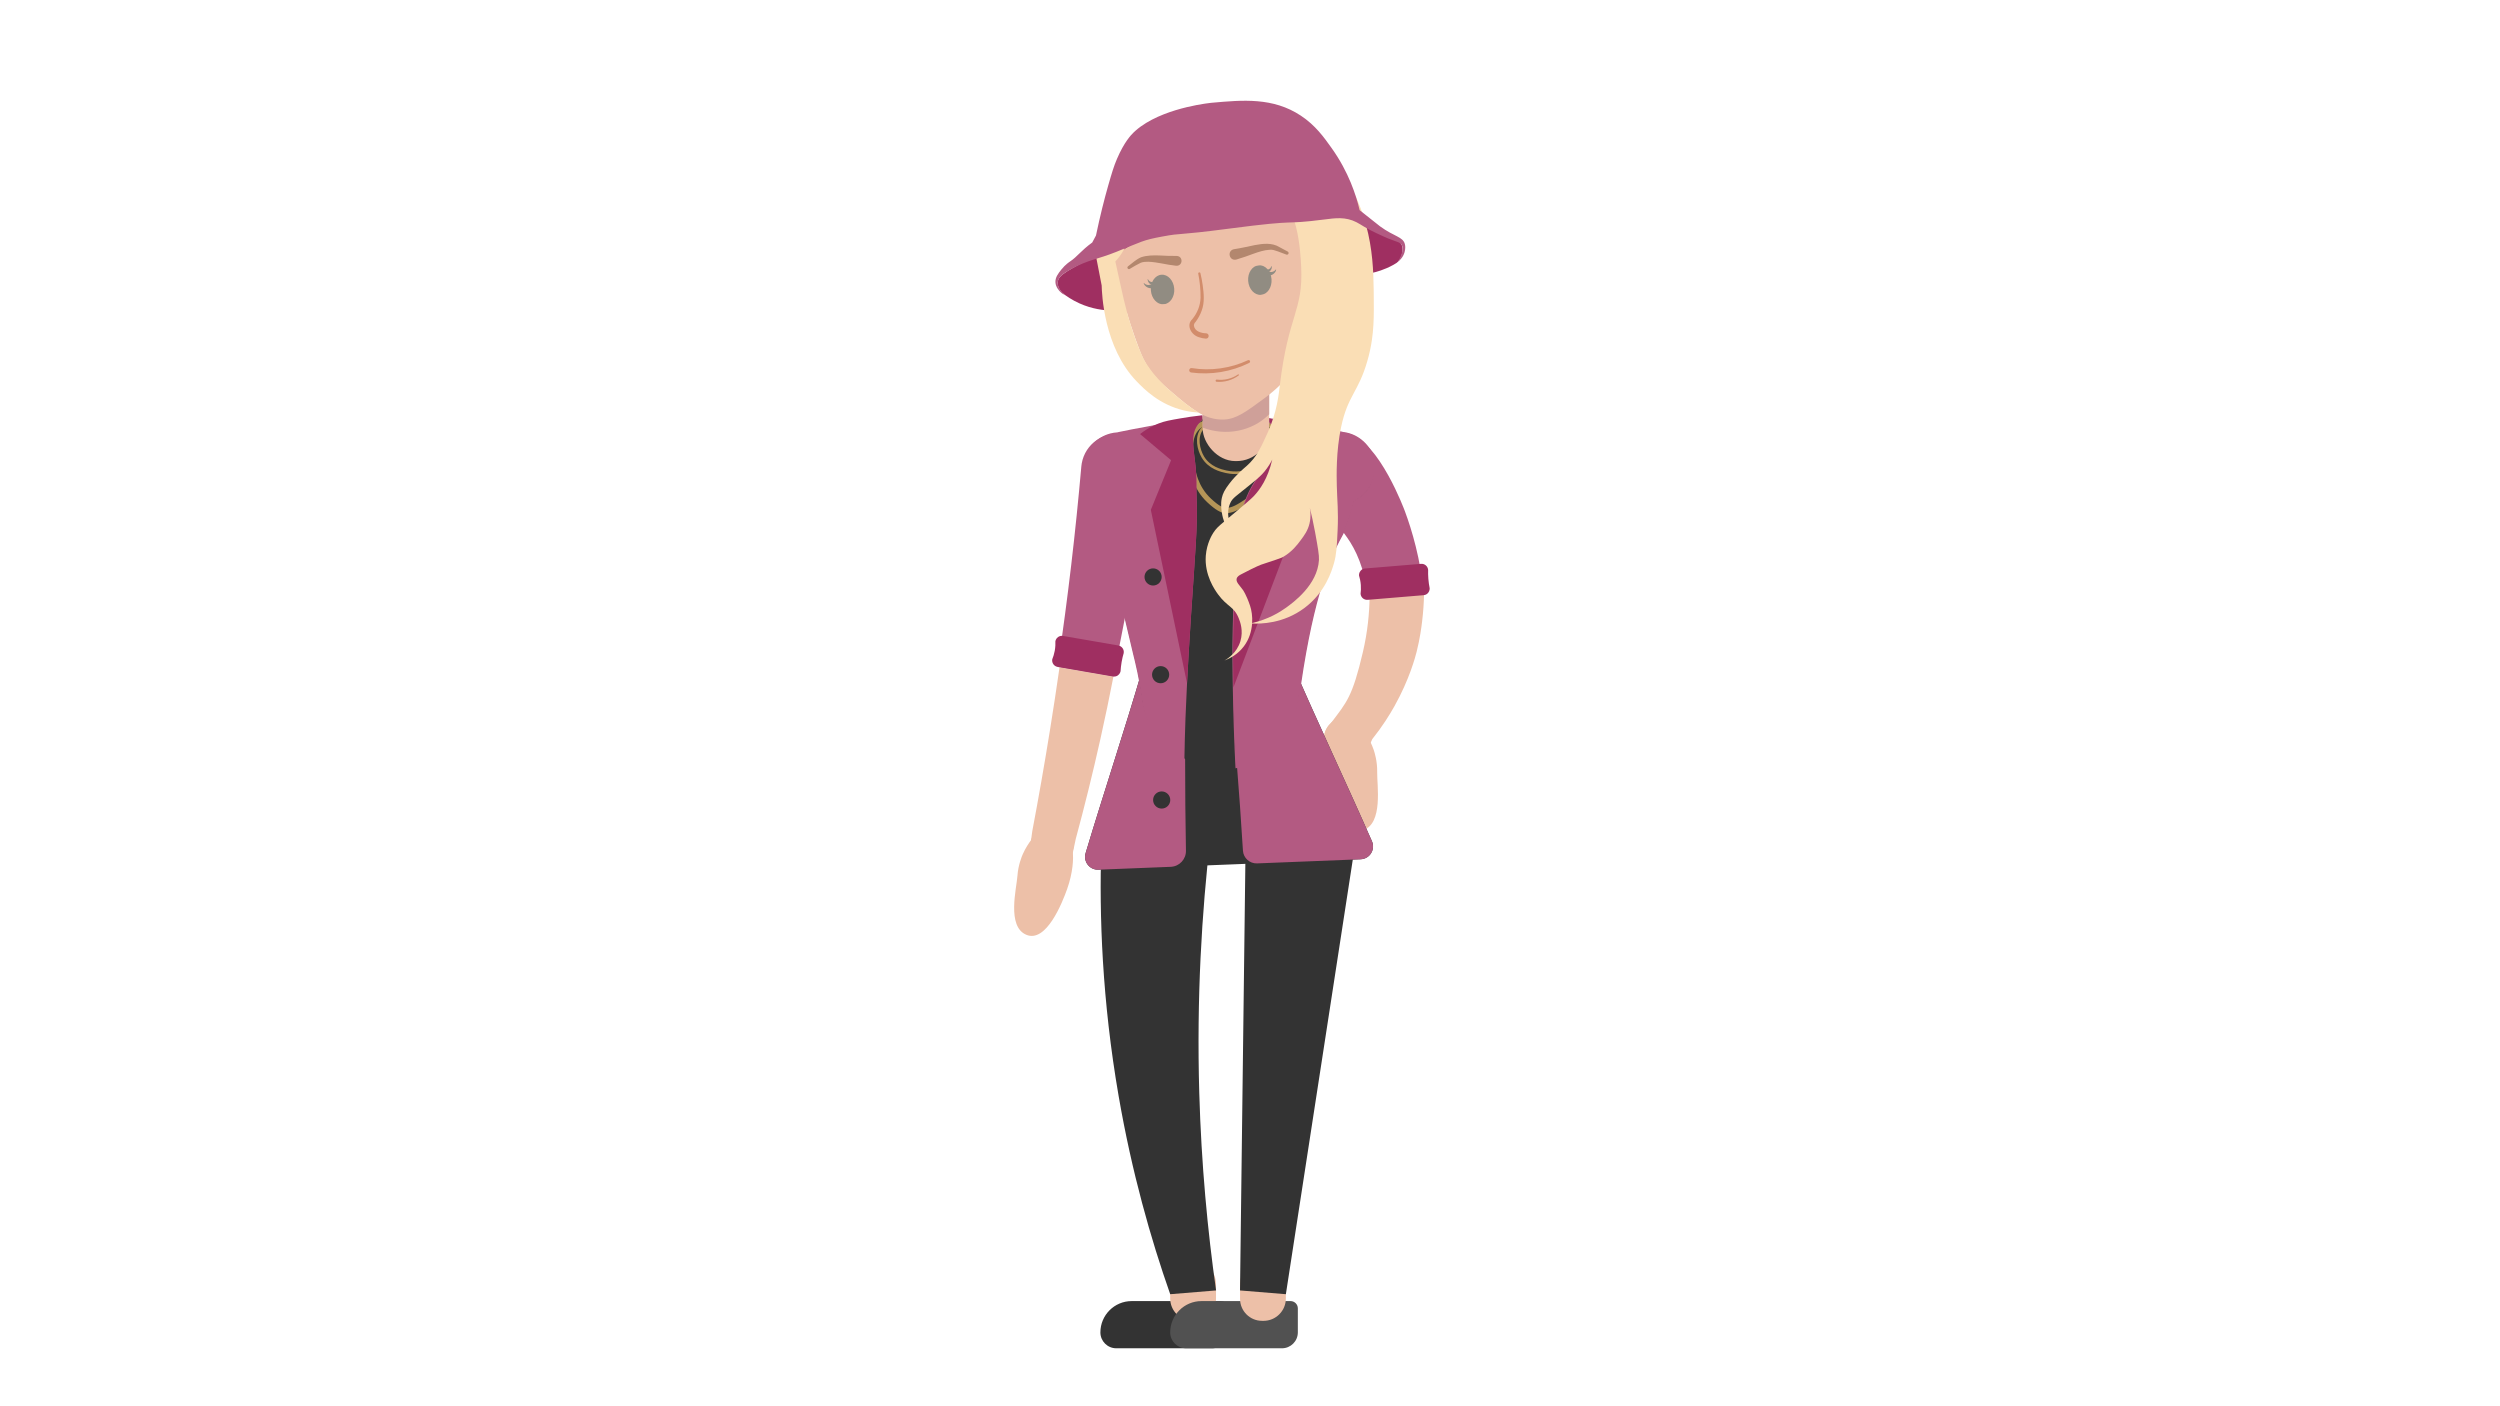 <?xml version="1.0" encoding="UTF-8"?>
<svg xmlns="http://www.w3.org/2000/svg" viewBox="0 0 1920 1080">
  <defs>
    <style>
      .cls-1, .cls-2, .cls-3, .cls-4, .cls-5, .cls-6, .cls-7, .cls-8, .cls-9, .cls-10, .cls-11 {
        stroke-width: 0px;
      }

      .cls-1, .cls-12 {
        fill: #b35a82;
      }

      .cls-2 {
        fill: #cfa099;
      }

      .cls-13 {
        stroke-width: 4px;
      }

      .cls-13, .cls-12, .cls-14 {
        stroke-miterlimit: 10;
      }

      .cls-13, .cls-14 {
        fill: none;
        stroke: #b59557;
      }

      .cls-12 {
        stroke: #b35a82;
      }

      .cls-3 {
        fill: #b3876e;
      }

      .cls-4 {
        fill: #333;
      }

      .cls-5 {
        fill: #444b68;
      }

      .cls-6 {
        fill: #515151;
      }

      .cls-7 {
        fill: #fadeb5;
      }

      .cls-8 {
        fill: #edc0a8;
      }

      .cls-9 {
        fill: #918c82;
      }

      .cls-10 {
        fill: #9f2f61;
      }

      .cls-11 {
        fill: #d28c6b;
      }

      .cls-14 {
        stroke-width: 2px;
      }
    </style>
  </defs>
  <g id="Fuss_Li">
    <path class="cls-4" d="m869.15,999.23h68.38c3.09,0,5.6,2.51,5.6,5.6v18.45c0,6.74-5.47,12.2-12.2,12.2h-73.63c-6.74,0-12.2-5.47-12.2-12.2h0c0-13.27,10.78-24.05,24.05-24.05Z"></path>
  </g>
  <g id="Bein_Li">
    <path class="cls-8" d="m915.75,968.99h1.12c9.4,0,17.03,7.63,17.03,17.03v11.49c0,9.32-7.57,16.89-16.89,16.89h-1.12c-9.48,0-17.18-7.7-17.18-17.18v-11.21c0-9.4,7.63-17.03,17.03-17.03Z"></path>
    <path class="cls-4" d="m933.93,991.06l-35.21,2.89c-14.97-42.61-29.5-93.71-39.62-152.27-12.64-73.18-15-138.32-13.29-191.36-.34-2.57-.54-4.48-.58-5.13-.02-.33-.04-.65-.06-.98-.02-.28-.04-.57-.04-.86-.01-.16-.01-.31-.02-.47,0-.36,0-.73,0-1.09,0-23.3,18.89-42.19,42.19-42.19,20.76,0,38.01,14.98,41.53,34.72.02.11.04.21.05.32.27,1.73.46,3.49.57,5.28.08,1.14.13,2.28.14,3.44-6.66,57.29-10.64,123.18-8.55,195.99,1.59,55.24,6.42,106.04,12.9,151.71Z"></path>
  </g>
  <g id="Fuss_Re">
    <path class="cls-6" d="m922.76,999.23h68.38c3.09,0,5.6,2.51,5.6,5.6v18.45c0,6.74-5.47,12.2-12.2,12.2h-73.63c-6.74,0-12.2-5.47-12.2-12.2h0c0-13.27,10.78-24.05,24.05-24.05Z"></path>
  </g>
  <g id="Bein_Re">
    <path class="cls-8" d="m969.54,968.99h1.12c9.32,0,16.89,7.57,16.89,16.89v11.49c0,9.4-7.63,17.03-17.03,17.03h-1.12c-9.4,0-17.03-7.63-17.03-17.03v-11.21c0-9.48,7.7-17.18,17.18-17.18Z" transform="translate(1939.91 1983.4) rotate(-180)"></path>
    <path class="cls-4" d="m952.34,991.06l35.21,2.89,52.91-343.63c.26-1.72.46-3.43.58-5.13.02-.33.04-.65.06-.98.02-.28.04-.57.04-.86.01-.16.01-.31.02-.47,0-.36,0-.73,0-1.09,0-23.3-18.89-42.19-42.19-42.19-20.76,0-38.01,14.98-41.53,34.72-.02.11-.04.21-.05.32-.27,1.73-.46,3.49-.57,5.28-.08,1.14-.13,2.28-.14,3.44l-4.35,347.7Z"></path>
  </g>
  <g id="Hand_Re">
    <path class="cls-8" d="m1046.84,637.55c15.58-5.01,10.63-34.57,10.83-44.72.17-8.05-2.02-15.01-2.58-16.68-1.63-4.8-3.76-8.79-5.62-11.75-1.7-8.93-10.32-14.79-19.25-13.09-8.93,1.7-14.79,10.32-13.09,19.25-1.28,5.4-1.67,16.28,1.6,29.13,2.75,10.8,12.22,42.96,28.1,37.86Z"></path>
  </g>
  <g id="Arm_Re">
    <circle class="cls-8" cx="1033.16" cy="567.51" r="16.46"></circle>
    <g>
      <path class="cls-1" d="m1093.68,456.65c-14.37.77-28.73,1.55-43.1,2.32-2.45-22.78-9.58-37-15.74-45.81-10.54-15.08-15.1-19.74-15.1-19.74s-11.07-11.35-15.67-20.11c-1.3-2.48-1.96-4.75-2.08-5.17-.65-2.29-.99-4.71-.99-7.22v-2.33c0-4.51,1.13-8.76,3.12-12.48,4.68-8.28,13.53-13.91,23.7-14.04,1.87.02,4.62.19,7.79.96,23.64,5.78,43.35,59.61,43.35,59.61,5.51,14.86,11.95,36.55,14.71,64Z"></path>
      <path class="cls-8" d="m1048.93,578.73l-30.56-12.42.09-.25.75-2.07.52-1.44,2.79-7.69c11.69-15.52,16.13-19.6,24.19-54.09,3.65-15.64,4.95-29.87,5.14-41.88,13.94-.75,27.88-1.5,41.82-2.25-.14,6.37-.59,13.27-1.48,20.62-.53,4.36-1.62,13.03-4.2,23.25-.99,3.94-5.52,21.23-17.03,41.81-3.85,6.87-9.36,15.7-17.03,25.31-1.12,2.48-2.24,4.97-3.36,7.45-.55,1.22-1.1,2.43-1.65,3.65Z"></path>
      <path class="cls-10" d="m1096.81,437.64c-.07,2.09-.03,4.42.17,6.95.21,2.59.57,4.95.99,7.05.03.34.14,2.13-1.18,3.69-.84.99-2.05,1.66-3.44,1.77l-42.98,3.57c-2.79.23-5.23-1.84-5.46-4.62.25-1.84.4-4.15.2-6.8-.22-2.88-.79-5.32-1.37-7.19-.03-.34-.14-2.13,1.18-3.69.84-.99,2.05-1.66,3.44-1.77l42.98-3.57c2.79-.23,5.23,1.84,5.46,4.62Z"></path>
    </g>
  </g>
  <g id="Huefte">
    <path class="cls-4" d="m1045.02,659.92l-201.43,8.01c-6.78.27-11.79-6.21-9.85-12.71,14.02-46.84,29.76-93.77,43.43-140.6,0-.01,0-.02,0-.04,6.68-24.92,28.91-43.69,56-44.77,26.77-1.06,50.16,15.47,59.05,39.31h.01c19.65,45.69,41.4,91.29,61.42,136.95,2.79,6.37-1.7,13.56-8.65,13.84Z"></path>
    <path class="cls-1" d="m910.99,474.99c-.36,46.58-.83,65.31-.85,101.59-.01,30.44.31,56.58.67,76.75.12,6.63-5.08,12.13-11.7,12.39l-55.52,2.21c-6.77.27-11.8-6.22-9.85-12.71,14.02-46.84,29.76-93.77,43.44-140.6,0-.01,0-.02,0-.04,4.73-17.65,17.26-32.22,33.8-39.6Z"></path>
    <path class="cls-1" d="m1045.02,659.92l-79.56,3.17c-5.69.23-10.53-4.13-10.88-9.82-1.23-19.87-2.95-45.26-5.31-74.65-2.92-36.49-4.9-55.14-9.03-102.49-.17-1.99-.35-4.07-.54-6.22,23.99,1.61,44.37,17.34,52.53,39.22h.01c19.65,45.68,41.4,91.29,61.42,136.96,2.8,6.37-1.69,13.56-8.65,13.83Z"></path>
  </g>
  <g id="Torso">
    <path class="cls-4" d="m1055.22,360.65c0,5.04-1.38,9.75-3.77,13.79-2.79,4.38-6.79,7.91-11.52,10.13-.05.2-.09.39-.14.58-.11.06-.23.12-.34.17-3.98,16.89-9.4,26.47-9.4,26.47-11.17,19.76-24.06,55.37-33.27,124.94-.03.23-.06.46-.09.69-.03.31-.08.61-.13.92-3.76,24.82-22.83,44.64-47.31,49.64-3.93.81-8,1.23-12.17,1.23-30.11,0-55.06-22.02-59.47-50.78-.1-.8-.22-1.67-.33-2.59-.02-.13-.03-.27-.05-.4-.7-5.1-1.76-11.85-3.39-19.69-1.36-6.58-2.63-11.37-3.21-13.81-3.28-13.73-6.54-27.46-9.81-41.19-14.33-13.8-17.52-25.43-17.96-31.69-.39-5.63.45-13.31,2.07-27.84.72-6.46,1.42-12.13,2.01-16.72-8.48-4.63-14.22-13.6-14.22-23.9,0-14.5,11.38-26.36,25.76-27.21.33-.09.62-.16.87-.22,9.88-2.31,84.8-15.5,85.04-15.54.11.02,13.85,2.44,30.33,5.38,22.08,3.95,49.05,8.84,54.71,10.16.38.09.87.21,1.41.37,13.71,1.51,24.38,13.07,24.38,27.11Z"></path>
    <path class="cls-4" d="m996.95,538.35c-.04.31-.08.62-.12.93h-.01c.05-.31.1-.62.13-.93Z"></path>
    <path class="cls-9" d="m877.28,539.37c-.14-.87-.25-1.74-.34-2.62.12.93.24,1.81.34,2.62Z"></path>
    <path class="cls-13" d="m945.36,323.49c-13.94.1-21,.24-25.53,4.6-7.53,7.23-5.77,19.87-4.6,28.26.74,5.26,2.7,17.95,13.28,27.91,6.43,6.05,9.92,7.42,11.57,7.66,3.82.55,7.6-.58,13.26-4.11,7.36-4.59,19.98-12.46,25.89-29.08,2.49-6.99,7.35-20.66.68-29.11-5.01-6.34-14.86-6.27-34.55-6.13Z"></path>
    <path class="cls-14" d="m948.77,324.51c-14.56-.08-21.85-.12-25.87,5.28-4.51,6.05-2.5,15.42.85,21.11,5,8.48,14.02,10.53,17.87,11.4,2.68.61,11.8,2.31,21.28-2.55,2.98-1.53,9.45-4.85,12.6-12.43.5-1.21,4.25-10.24,0-16.68-3.96-6-12.39-6.05-26.72-6.13Z"></path>
    <path class="cls-1" d="m923.8,319.79c-.04.59-.13,1.16-.26,1.69-.08.41-.19.8-.31,1.16-.81.65-2.14,1.83-3.4,3.57-6.07,8.37-2.77,18.89-1.36,34.73.62,6.95.19,13.96.51,20.93,1,21.8-1.17,43.77-4.26,90.73-1.4,21.21-2.38,38.39-3.08,52.14h0c-1.12,22.13-1.5,35.43-1.68,42.49-.16,6.27-.28,11.96-.36,16.9-16.99-8.68-29.34-25.18-32.32-44.76-.1-.81-.22-1.69-.34-2.62-.02-.13-.03-.27-.05-.4-.7-5.16-1.76-11.98-3.4-19.91-1.37-6.65-2.65-11.49-3.23-13.96-3.29-13.88-6.57-27.77-9.86-41.65-14.4-13.95-17.61-25.71-18.05-32.04-.39-5.69.45-13.46,2.08-28.15.73-6.53,1.43-12.26,2.02-16.9-8.52-4.69-14.29-13.75-14.29-24.17,0-14.66,11.44-26.65,25.89-27.51.33-.09.62-.16.87-.22,3.43-.81,14.64-2.93,27.86-5.35,12.05-2.22,25.76-4.68,36.78-6.66.08-.01.16-.03.24-.04Z"></path>
    <path class="cls-12" d="m1055.78,359.62c0,5.46-1.58,10.54-4.33,14.82-2.79,4.38-6.79,7.91-11.52,10.13-.05.2-.09.39-.14.58-3.98,16.71-9.31,26.18-9.31,26.18-11.22,19.98-24.18,55.98-33.43,126.32-.03.24-.06.47-.1.7-.03.31-.08.62-.13.93-3.77,25.08-22.91,45.11-47.5,50.19-.03-.49-.05-.99-.07-1.49-.2-3.83-.39-7.86-.57-12.07-.31-7.17-.97-23.44-1.4-47.99v-.03c-.05-2.54-.09-5.17-.13-7.89-.65-44.46.7-30.17.51-76.85-.02-5.68-.12-24.8,5.11-45.7,2.11-8.46,4.23-13.74,5.1-15.83,4.57-10.96,7.36-12.12,13.53-24.26,10.51-20.65,7.62-27.42,6.51-29.49-1.01-1.9-2.3-3.19-3.19-3.96v-2.37c1.64.29,3.3.59,4.98.9.01,0,.02.01.03.01,21.12,3.8,44.85,8.15,50.13,9.39.38.09.87.21,1.42.37,13.78,1.53,24.5,13.22,24.5,27.41Z"></path>
    <path class="cls-10" d="m923.57,318.89c0,.31-.01.63-.01.94,0,.55-.01,1.1-.02,1.65-.08.41-.19.8-.31,1.16-.81.65-2.14,1.83-3.4,3.57-6.07,8.37-2.77,18.89-1.36,34.73.62,6.95.19,13.96.51,20.93,1,21.8-1.17,43.77-4.26,90.73-1.4,21.21-2.38,38.39-3.08,52.14-9.27-44.39-18.54-88.77-27.81-133.17,5.19-12.7,10.38-25.41,15.57-38.12-7.94-6.7-15.88-13.39-23.83-20.09,2.79-2.2,6.52-4.73,11.21-6.87.98-.45,2.01-.89,3.09-1.3,4.64-1.78,8.78-2.51,16.85-3.91,4.4-.77,10.11-1.64,16.85-2.39Z"></path>
    <path class="cls-10" d="m989.5,359.59c2.08,13.57,4.16,27.14,6.25,40.7-16.16,42.54-32.32,85.08-48.47,127.63v-.03c-.05-2.54-.09-5.17-.13-7.89-.65-44.46.7-30.17.51-76.85-.02-5.68-.12-24.8,5.11-45.7,2.11-8.46,4.23-13.74,5.1-15.83,4.57-10.96,7.36-12.12,13.53-24.26,10.51-20.65,7.62-27.42,6.51-29.49-1.01-1.9-2.3-3.19-3.19-3.96v-2.37c1.64.29,3.3.59,4.98.9.01,0,.02.01.03.01,3.93,1.51,7.34,2.93,10.16,4.15,7.52,3.24,11.38,4.92,15.47,7.73.96.65,1.86,1.32,2.71,1.98,4.06,3.18,7.09,6.51,9.29,9.3-9.29,4.66-18.57,9.31-27.86,13.98Z"></path>
    <circle class="cls-4" cx="885.57" cy="443.1" r="6.59"></circle>
    <circle class="cls-4" cx="891.36" cy="518.15" r="6.59"></circle>
    <circle class="cls-4" cx="892.17" cy="614.4" r="6.59"></circle>
  </g>
  <g id="HAnd_Li">
    <g>
      <path class="cls-8" d="m788.15,717.89c-15.06-6.4-7.45-35.39-6.73-45.52.56-8.04,3.37-14.77,4.08-16.37,2.06-4.63,4.54-8.41,6.66-11.19,2.51-8.74,11.62-13.79,20.36-11.29s13.79,11.62,11.29,20.36c.79,5.5.18,16.37-4.24,28.86-3.72,10.51-16.07,41.68-31.41,35.15Z"></path>
      <circle class="cls-8" cx="807.91" cy="649.32" r="16.46"></circle>
    </g>
  </g>
  <g id="Arm_Li">
    <path class="cls-5" d="m854.13,380.7l2.38.08c-.06,0-.13,0-.19,0-.74,0-1.47-.03-2.19-.09Z"></path>
    <g>
      <path class="cls-1" d="m862.72,333.47c15,2.59,25.07,16.81,22.57,31.79l-.48,2.33-29.68,152.02-42.86-7.42c.13-.85.25-1.7.38-2.55,7.5-50.68,13.41-101.16,17.81-151.42.11-.8.22-1.6.32-2.4,2.69-14.95,16.94-24.95,31.94-22.35Z"></path>
      <path class="cls-8" d="m813.75,512.46c13.79,2.39,27.58,4.77,41.37,7.16-3.04,15.63-6.35,31.55-9.97,47.74-5.94,26.62-12.3,52.26-18.96,76.88l-.85,4-.85,3.99-.85,4-32.51-5.62.55-4.06.54-4.05.55-4.06c4.81-25.42,9.38-51.45,13.66-78.07,2.6-16.16,5.03-32.14,7.3-47.93Z"></path>
      <path class="cls-10" d="m863,501.58c-.59,2-1.14,4.27-1.58,6.77-.45,2.56-.69,4.94-.82,7.07-.06.33-.4,2.09-2.07,3.27-1.06.75-2.4,1.09-3.78.85l-42.5-7.35c-2.75-.48-4.6-3.1-4.12-5.85.7-1.72,1.43-3.92,1.91-6.53.52-2.84.58-5.35.49-7.3.06-.33.4-2.09,2.07-3.27,1.06-.75,2.4-1.09,3.78-.85l42.5,7.35c2.75.48,4.6,3.09,4.12,5.85Z"></path>
    </g>
    <path class="cls-1" d="m855.49,385.72c7.66,0,7.67-11.91,0-11.91s-7.67,11.91,0,11.91h0Z"></path>
  </g>
  <g id="Hals">
    <rect class="cls-8" x="923.66" y="244.3" width="51.06" height="109.82" rx="25.06" ry="25.06"></rect>
    <path class="cls-2" d="m974.72,268.94v49.22c-12.86,13.01-32.95,17.04-51.03,10.28v-59.5c0-12.2,9.89-24.47,22.1-24.47h6.83c12.21,0,22.1,12.26,22.1,24.47Z"></path>
  </g>
  <g id="kopf">
    <path class="cls-8" d="m855.35,191.45c.33,3.09.66,6.19.99,9.28-.19-.08-.5-.19-.87-.28,0,0-2.48-.57-5.3,1.05-5.04,2.89.02,34.81,8.08,39.15,1.01.55,3.56,1.92,5.48.87.86-.47,1.33-1.28,1.57-1.83,1.35,4.65,3.39,11.32,6.23,19.25,2.56,7.15,4.5,12.57,6.79,17.21,5.97,12.06,14.69,19.13,22.13,25.5,13.38,11.44,24.9,21.29,39.82,20.54,9.31-.47,16.53-5.8,30.97-16.45,17.55-12.94,24.78-25.47,27.48-30.71.27-.53.46-.91.67-1.33,5.09-10.28,10.01-23.8,12.76-41.38,1.45,1.48,3.37,2.88,5.58,2.8,10.95-.4,22.09-37.02,13.76-43.41-1.25-.96-3.57-1.72-5.73-1.23-4.78,1.07-6.87,7.82-7.56,7.49-.41-.2.54-2.55,1.27-7.28.13-.86.26-1.72.38-2.57-.91-45.12-38.79-81.49-83.91-80.58-45.12.91-81.49,38.79-80.58,83.91Z"></path>
    <path class="cls-10" d="m853.8,238.49c-5.82-.1-14.95-1.05-24.93-5.57-5.54-2.51-9.92-5.48-13.21-8.11-2.96-3.41-3.44-6.03-3.37-7.74.26-6.32,8.34-9.31,31.11-22.09,10.22-5.74,9.23-3.94,14.13-8.07,5.2-4.39,13.65-7.48,30.57-13.66,12.04-4.4,20.03-7.32,31.26-8.89,10.87-1.52,11.21.12,27.91-.82,13.22-.74,14.18-1.83,34.65-3.89,8.21-.82,21.63-2.17,35.55.24,17.25,2.99,12.57,7.82,42.75,18.52,7.24,2.57,15.64,5.18,16.81,11.34.6,3.17-.54,8.16-3.37,11.22-.52.56-1.17,1.14-3.62,2.48-7.15,3.93-13.4,5.47-15.59,5.97-1.63.37-3.89.82-6.64,1.16-5.07-9.86-14.33-24.56-29.81-34.87-19.49-12.98-39.3-10.55-74.41-6.78-40.14,4.31-86.65,16.88-90.38,35.21-.33,1.62-1.41,8.6-1.24,17.47.14,6.93.99,12.71,1.81,16.87Z"></path>
    <path class="cls-7" d="m937.58,88.06c-1.32,8.25-2.64,16.5-3.96,24.75-.02-.06-.06-.1-.1-.1-.26-.05-.72,1.21-1.48,3.68-1.96,6.38-4.72,16.98-6.78,32.42-4.62-.75-11.35-1.43-19.41-.76-10.28.85-19.32,1.6-26.74,8.02-7.23,6.25-9.89,17.3-11.57,23.56-.78,2.91-1.63,6.9-4.33,11.94-2.24,4.18-4.79,7.26-6.64,9.25,1.39,6.4,2.81,12.82,4.25,19.26.73,3.28,1.47,6.55,2.21,9.82,1.35,5.62,2.07,8.4,2.5,9.89,0,.02.34,1.19.52,1.84.76,2.68,1.14,4.01,1.16,4.09.77,2.67,1.47,4.81,2.25,7.17.14.42.57,1.69,1.43,4.25,1.2,3.55,1.37,4.04,1.53,4.49.43,1.2.93,2.52,2.01,5.14,1.75,4.25,2.62,6.37,3.35,7.86,2.02,4.11,4.09,6.93,5.85,9.35,2.57,3.53,4.85,6.01,6.44,7.75,2.98,3.26,5.47,5.53,6.95,6.89,1.69,1.54,3.49,3.03,7.07,6.04,3.32,2.78,4.98,4.17,6.62,5.44,2.24,1.73,5.48,4.11,9.7,6.72-2.71-.14-6.59-.51-11.13-1.58-18.98-4.45-30.74-16.56-36.24-22.23-25.38-26.15-26.83-67.82-26.96-73.71-1.45-7.48-2.9-14.96-4.35-22.45,1.72-3.31,4.17-8.49,6.28-15.12,2.9-9.12,2.99-14.2,5.22-25.83,2.22-11.57,3.33-17.36,5.61-22.96,6.08-14.93,17.03-23.71,21.16-26.96,13.57-10.63,27.08-13.1,40.18-15.7,6.2-1.23,12.05-1.9,17.4-2.19Z"></path>
  </g>
  <g id="Mund">
    <path class="cls-11" d="m959.45,278.67c-13.69,6.85-29.46,9.48-44.66,7.4-.93-.13-1.59-.98-1.46-1.92.13-.95,1.02-1.61,1.96-1.46,14.56,2.37,29.8.21,43.18-6.06,1.32-.6,2.29,1.35.98,2.03h0Z"></path>
    <path class="cls-11" d="m951.35,288.3c-4.81,3.63-10.96,5.42-16.99,4.92-.47-.04-.82-.45-.78-.92.04-.47.45-.82.92-.78,5.68.73,11.59-.71,16.33-3.96.47-.33,1,.4.53.74h0Z"></path>
  </g>
  <g id="Nase">
    <path class="cls-11" d="m921.92,209.8c.77,3.1,1.36,6.24,1.77,9.42.89,6.33,1.53,13.14-.79,19.33-1.09,3.14-2.73,6.08-4.72,8.72-.9.84-1.41,1.96-1.22,3.08.7,4.13,5.62,5.55,9.32,5.62,2.7.14,2.59,4.12-.12,4.11-1.89-.13-3.59-.46-5.34-1.08-6.31-1.85-9.92-9.5-5.23-13.78,3.86-4.64,6.24-10.41,6.43-16.48.08-6.12-.57-12.51-1.77-18.57-.21-1.05,1.38-1.47,1.67-.38h0Z"></path>
  </g>
  <g id="Wimper_Re">
    <path class="cls-9" d="m973.61,207.01c1.18-.13,2.42-1.11,2.79-2.62.02-.07.09-.12.17-.1.63,1.7-.64,3.88-2.25,4.8-1.61.87-2.51-1.76-.71-2.07h0Z"></path>
    <path class="cls-9" d="m975.18,208.81c1.69.44,3.59-.35,4.64-1.85.06-.08.17-.1.25-.05-.06,2.36-2.61,4.39-4.99,4.74-2.34.28-2.21-3.29.1-2.85h0Z"></path>
  </g>
  <g id="Ebene_30" data-name="Ebene 30">
    <path class="cls-9" d="m884.26,218.67c-1.72-.71-2.92-2.44-2.9-4.22,0-.15.21-.19.27-.05.59,1.44,1.97,2.23,3.15,2.18.62-.03,1.14.45,1.17,1.07.06.88-.95,1.46-1.69,1.02h0Z"></path>
    <path class="cls-9" d="m883.87,221.38c-2.43-.04-4.71-1.56-5.53-3.74-.07-.18.17-.33.3-.19,1.27,1.33,3.27,1.82,4.87,1.13.74-.31,1.6.03,1.91.77.46,1.02-.46,2.17-1.54,2.02h0Z"></path>
  </g>
  <g id="Auge_Re">
    <ellipse class="cls-9" cx="967.56" cy="215.12" rx="9" ry="11.39" transform="translate(-13.43 73.29) rotate(-4.31)"></ellipse>
  </g>
  <g id="Auge_Li">
    <ellipse class="cls-9" cx="892.83" cy="222.38" rx="9" ry="11.39" transform="translate(-14.18 67.69) rotate(-4.31)"></ellipse>
  </g>
  <g id="Lid_u_Li">
    <path class="cls-8" d="m905.2,242.51c-2.08,4.37-6.83,6.38-10.88,6.28-1.3-.03-5.79-.36-8.77-4.2-2.72-3.52-2.27-7.49-2.16-8.29.06-.02.13-.05.18-.07,2.64-1.04,6.5-2.24,11.31-2.58,4.34-.31,8,.19,10.61.76.07.01.14.03.2.04.31,1.03,1.2,4.49-.5,8.06Z"></path>
  </g>
  <g id="Lid_u_Re">
    <path class="cls-8" d="m979.83,235.25c-2.08,4.37-6.83,6.38-10.88,6.28-1.3-.03-5.79-.36-8.77-4.2-2.72-3.52-2.27-7.49-2.16-8.29.06-.02.13-.05.18-.07,2.64-1.04,6.5-2.24,11.31-2.58,4.34-.31,8,.19,10.61.76.07.01.14.03.2.04.31,1.03,1.2,4.49-.5,8.06Z"></path>
  </g>
  <g id="Lid_o_Re">
    <path class="cls-8" d="m978.64,204.23c-.08.04-.16.07-.23.11-2.61-.57-6.27-1.06-10.61-.76-4.81.33-8.67,1.54-11.31,2.58-.05,0-.1-.02-.15-.04-.32-1.24-1.27-5.41.39-9.67,2-5.21,6.73-7.56,10.8-7.38,1.29.06,5.8.52,8.83,5.18,2.78,4.26,2.38,9.03,2.29,9.98Z"></path>
  </g>
  <g id="Lid_o_Li">
    <path class="cls-8" d="m903.94,210.66c-.08.04-.16.07-.23.11-2.61-.57-6.27-1.06-10.61-.76-4.81.33-8.67,1.54-11.31,2.58-.05,0-.1-.02-.15-.04-.32-1.24-1.27-5.41.39-9.67,2-5.21,6.73-7.56,10.8-7.38,1.29.06,5.8.52,8.83,5.18,2.78,4.26,2.38,9.03,2.29,9.98Z"></path>
  </g>
  <g id="Braue_Re">
    <path class="cls-3" d="m947.74,191.38c5.36-.78,10.65-2.06,15.96-3.14,6.23-1.18,13.28-1.97,18.91,1.54,2.17,1.1,4.29,2.25,6.39,3.43.62.35.84,1.13.49,1.75-.32.57-1.01.8-1.59.56-2.21-.88-4.44-1.72-6.67-2.5-2.17-.75-3.95-1.44-6.23-1.19-4.23.25-8.31,1.62-12.29,3.02-3.47,1.34-8.74,3.18-13.14,4.47-5.59,1.43-7.49-6.8-1.82-7.96h0Z"></path>
  </g>
  <g id="Braue_Li">
    <path class="cls-3" d="m903.19,204.09c-7.59-.77-13.81-2.76-21.33-3.07-1.88.02-3.98.06-5.71.76-2.84,1.32-5.76,3.1-8.5,4.73-1.25.75-2.5-1.01-1.36-1.94,3.23-2.43,6.17-5.29,9.95-6.95,4.51-1.56,9.36-1.56,14.07-1.43,4.43.25,8.88.44,13.31.37,5.34.17,4.9,7.97-.43,7.54h0Z"></path>
  </g>
  <g id="Haare">
    <path class="cls-7" d="m1049.1,172.68c-.06-.24-.13-.47-.19-.71-2.17-7.8-5.14-15.86-9.19-24.1-5.41-10.99-12.59-25.19-28.09-37.81-.04-.03-.07-.05-.12-.09-15.91-12.89-32.27-17.4-41.56-19.46-.61-.12-1.21-.25-1.82-.38-.29-.07-.56-.12-.83-.18-.25-.05-.59-.13-.99-.2-.03,0-.06,0-.1-.02-.4-.08-.84-.16-1.35-.25-.55-.1-1.17-.2-1.86-.31-.46-.08-.94-.15-1.46-.22-.96-.14-2.02-.27-3.16-.4-.32-.04-.66-.07-.99-.11-1.67-.18-3.5-.33-5.5-.45-.76-.04-1.55-.08-2.36-.11-.05,0-.1,0-.15,0-3.6-.13-7.62-.12-11.98.13-1.32,8.25-2.64,16.5-3.96,24.75.7,1.52-1.8,19.59-4.24,35.99,5.17-1.97,12.84-4.32,22.35-5.08,1.27-.11,3.44-.28,6.08-.36h0c2.26-.08,4.86-.09,7.52.09.14,0,.28.02.42.03.39.03.8.06,1.19.1.62.06,1.24.13,1.86.21.15.02.3.04.46.06,1.49.22,2.97.5,4.36.88,1,.28,1.98.6,2.89.98,20.56,8.49,22.42,47.73,22.97,59.32,1.63,34.19-9.89,36.3-16.39,90.98-.85,7.13-2.24,20.46-9.18,35.93-5.24,11.66-8.55,19.03-16.15,25.83-2.73,2.43-7.94,6.53-13.49,13.76-3.62,4.71-5.01,7.68-5.7,10.81-1.04,4.65-.4,8.95-.04,11.27.44,2.97,1.17,5.37,1.77,7.06-4.43,3.67-6.26,5.4-8.3,8.56-.86,1.34-5.07,8.08-5.78,17.63-1.11,14.79,6.89,26.17,9.34,29.54,7.13,9.82,12.18,9.16,15.92,18.38,1.1,2.7,3.76,9.57,1.33,17.69-2.77,9.26-10.31,13.78-12.22,14.85.07-.03.14-.05.2-.09.01,0,.02,0,.03-.01,3.9-1.49,9.97-4.57,14.66-10.81,4.06-5.41,5.89-11.65,6.31-17.52,6.46.34,23.94.2,40.1-11.84,16.08-11.98,21.05-28.46,22.76-34.41,1.92-6.73,2.22-12.78,2.79-24.9.73-15.42-.33-23.07-.6-34.64-.18-7.54-.63-26.32,3.28-44.94,5.16-24.56,13.22-26.69,20.18-50.89,1.57-5.43,2.65-10.5,3.39-15.41.03-.23.07-.47.1-.7,1.15-7.83,1.45-15.26,1.48-23.13,0-.32.01-.64,0-.96,0-3.09-.02-6.26-.05-9.54-.01-1.6-.02-3.25-.05-4.93-.18-14.39-.85-31.37-5.9-49.84Zm-78.11,189.63c3-3.62,4.94-7.02,6.11-9.36-.01.07-.04.15-.05.22-3.39,14.37-9.38,22.93-14.42,28.15-2.03,2.11-6.08,5.51-14.19,12.33-1.87,1.57-3.5,2.92-4.93,4.1,0,.01-.03.02-.04.03-.44-3.06-.54-7.35,1.44-11.58,1.84-3.92,4.12-4.89,15.53-14.22,6.55-5.34,8.53-7.25,10.54-9.69Zm-11.02,102.69c-2.76-8.21-5.34-11.83-5.34-11.83-2.67-3.76-5.55-6.1-4.88-8.75.44-1.73,2.16-2.66,3.53-3.38,12.08-6.34,15.23-7.36,15.23-7.36,10.26-3.38,15.37-5.07,16.9-5.95,6.94-4.02,10.93-9.37,13.49-12.8,2.81-3.77,5.49-7.37,6.82-12.97,1.18-5.03.71-9.36.2-12.03.06.25.13.5.19.76,1.11,4.48,2.55,10.75,3.92,18.28,2.1,11.58,3.14,17.35,2.93,21.13-1.14,19.13-19.6,32.49-25.26,36.6-4.81,3.48-13.47,8.82-26.01,11.8h-.05c.32-5.02-.4-9.77-1.65-13.49Z"></path>
  </g>
  <g id="Reference">
    <path class="cls-1" d="m814.11,223.96c-.74-.78-3.16-3.29-3.51-6.79-.4-4.03,2.14-7.19,4.58-10.23,3.01-3.74,6.02-5.73,6.62-6.12,5.47-3.61,8.52-8.43,17.03-14.57.96-1.8,1.92-3.59,2.88-5.39,3.15-15.12,6.46-28.09,9.34-38.16,2.88-10.07,4.38-15.08,6.81-20.74,5.55-12.89,10.74-18.27,12.73-20.21,0,0,2.51-2.44,5.59-4.65,21.17-15.2,54.73-18.2,54.73-18.2,23.5-2.1,46.78-4.23,68.14,9.93,11.23,7.45,17.69,16.53,23.76,25.06,12.98,18.25,18.69,36.05,21.4,47.52.58.46,4.18,3.31,4.76,3.78,7.21,5.72,10.82,8.58,10.92,8.65,10.94,8.02,17.57,7.88,19.06,13.67.48,1.87.24,3.67.15,4.36-.69,5.28-4.35,8.28-5.41,9.09,4.6-7.93,3.6-11.37,2.94-12.67-1.15-2.27-3.44-2.32-10.45-5.11-1.59-.63-4.08-1.79-9.07-4.09-8.3-3.84-11.68-6.56-15.37-8.44-8.43-4.31-16.33-3.14-24.73-2.07-34.24,4.37-15.81-.5-72.91,6.99-42.78,5.61-34.84,3.01-51.52,6.1-15.03,2.78-15.35,3.76-35.32,11.78-15.03,6.04-20.94,5.73-34.7,13.25-6.1,3.33-10.07,6.19-10.24,10.36-.19,4.55,4.24,8.35,5.96,9.69-.99-.39-2.59-1.17-4.15-2.8Z"></path>
  </g>
</svg>
